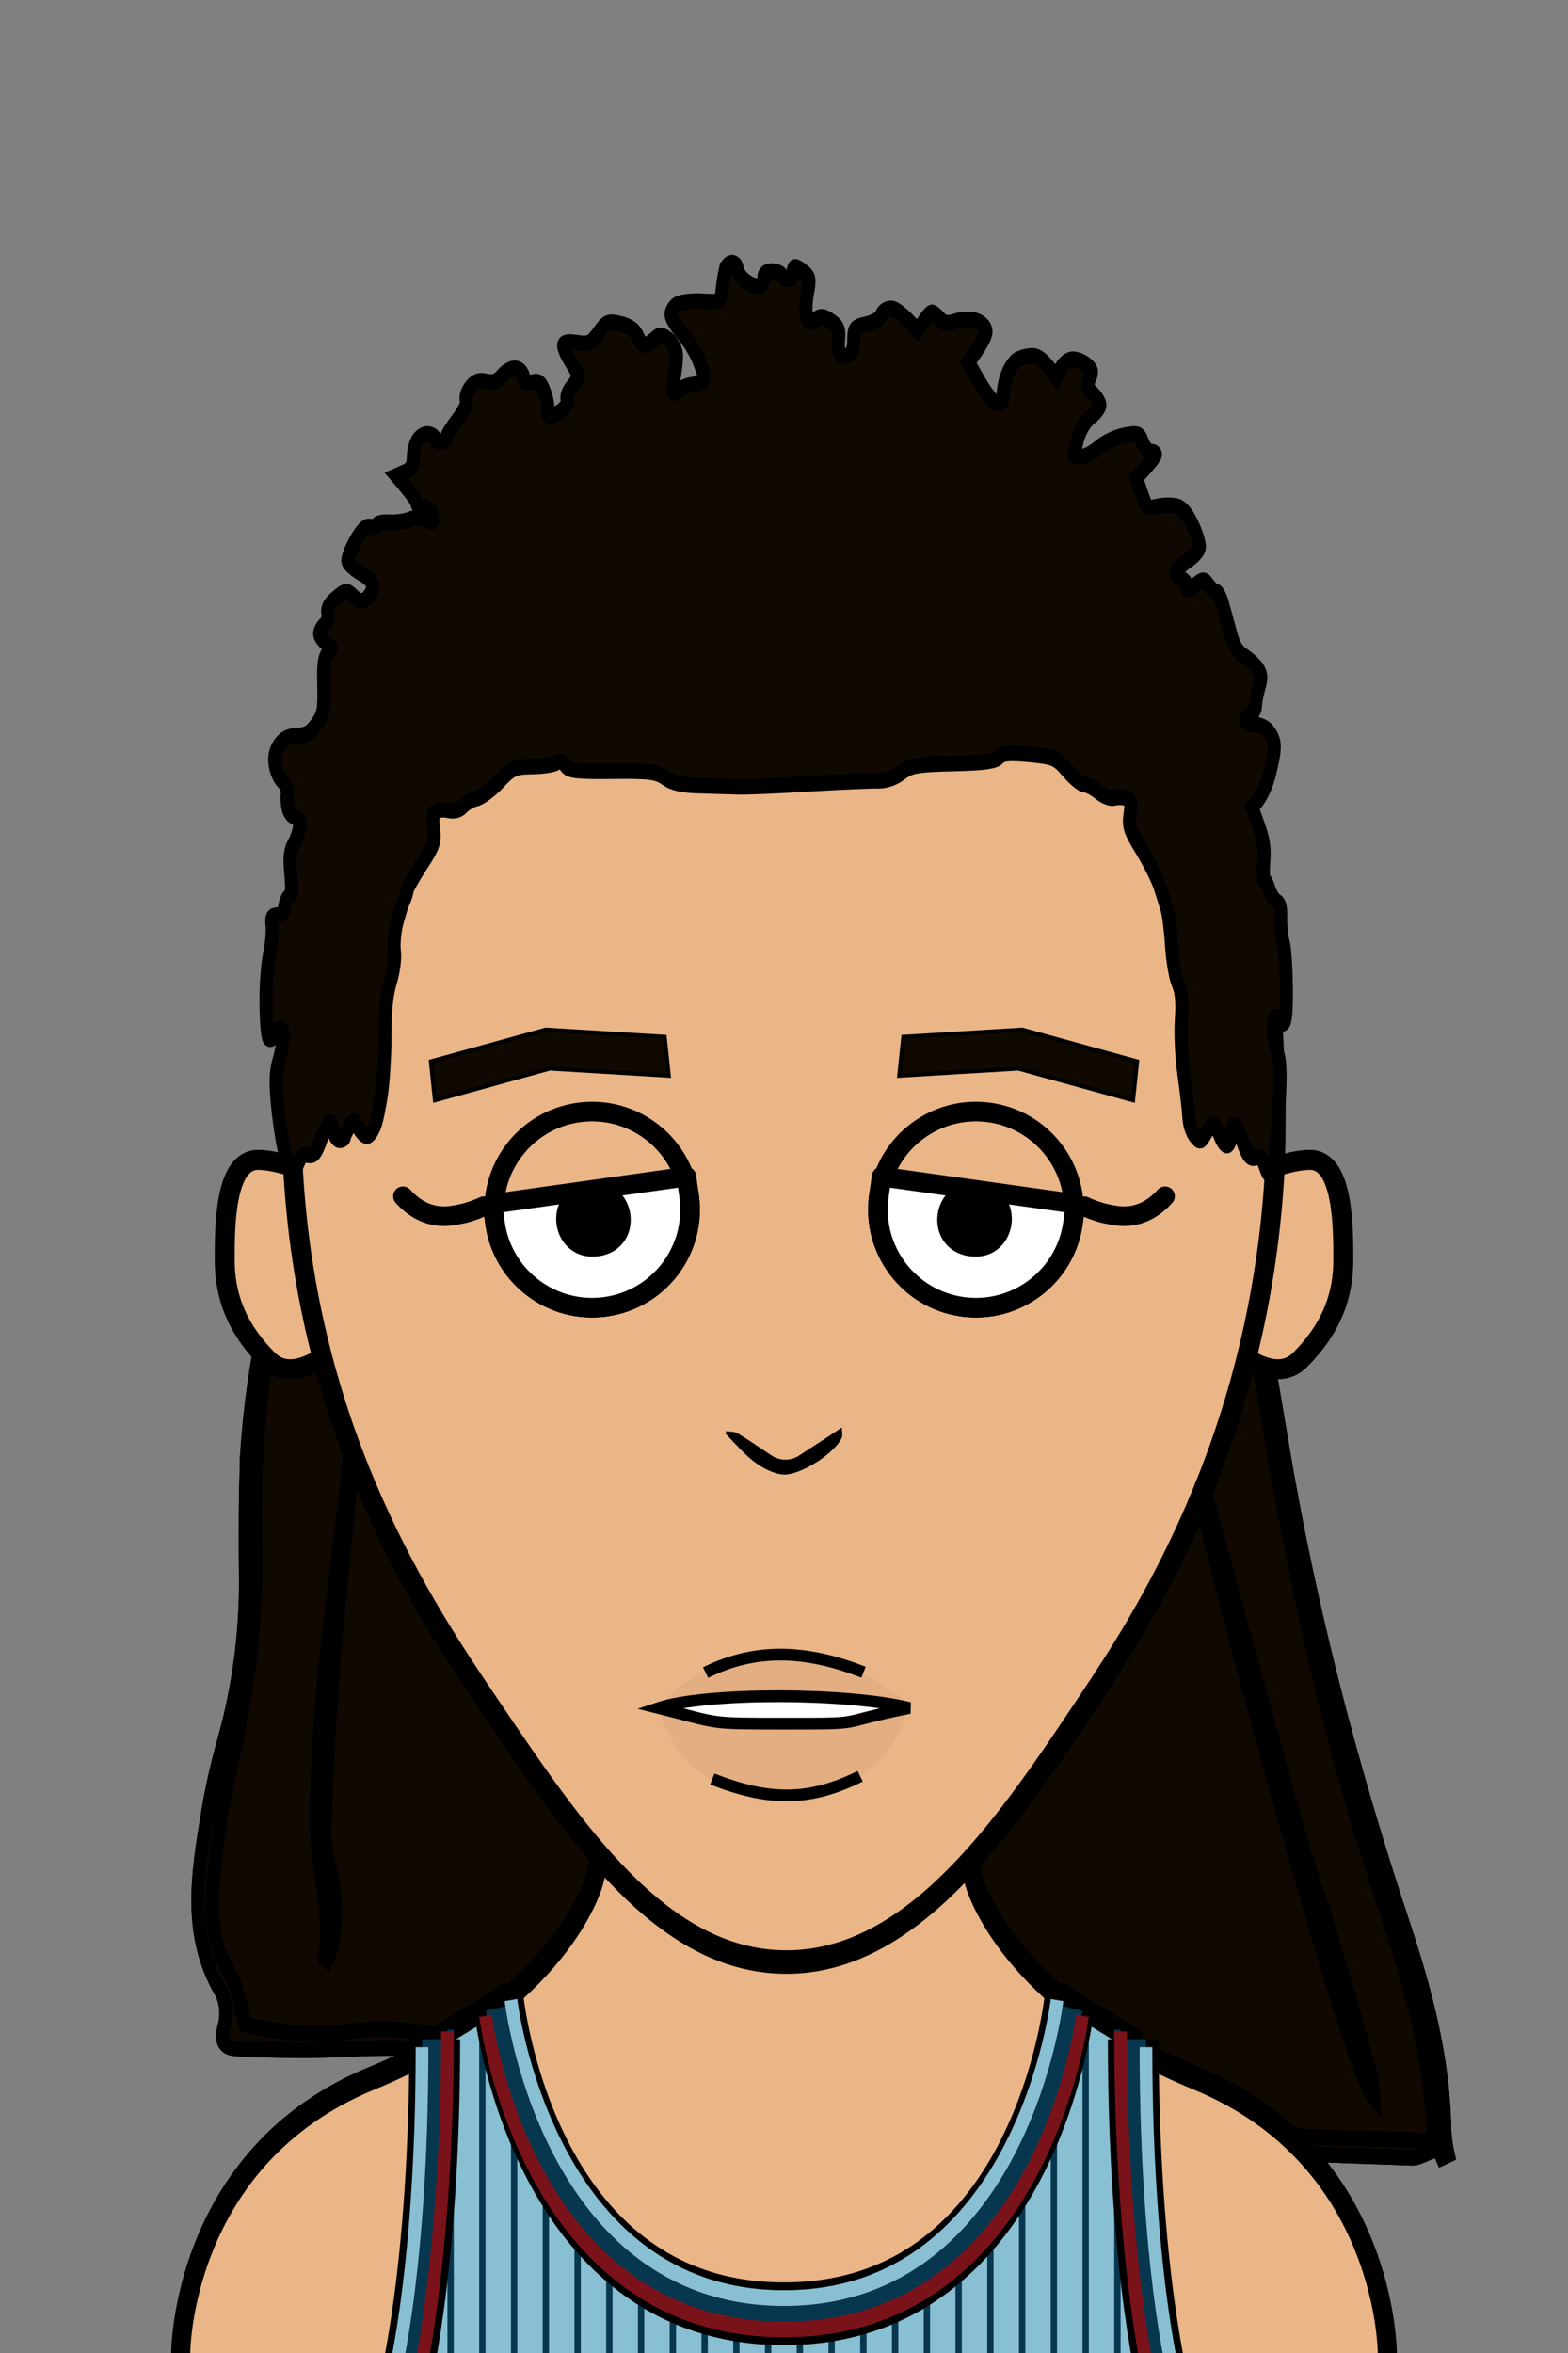 <svg xmlns="http://www.w3.org/2000/svg" version="1.2" baseProfile="tiny" width="100%" height="100%" viewBox="0 0 400 600" preserveAspectRatio="xMinYMin meet">
<rect x="0" y="0" width="400" height="600" fill="#808080" stroke="none"/>
<g transform="scale(0.834 1) translate(41.793 0)">
<g fill="#0f0902" stroke="#000" stroke-width="4"><path d="m401.1 549.5-1.8.7c-.6-1.2-1.5-2.4-2.2-3.6-.1-.2-.2-.3-.2-.5-.2-.5-.4-1.1-.4-1.7-.7-21.9-8.4-42.1-16.3-62-18-45.3-29.3-92.3-37.9-140.1-3.2-17.5-6.1-35.1-9.3-52.7l1.8-.3c5.1 26.5 10.3 52.9 15.7 79.4 8.4 41.8 21.1 82.2 36.9 121.8 6.7 16.9 12.4 34.1 12.7 52.6.1 2.1.4 4.3 1 6.4z"/><path d="m396.9 546.1-.6.3c-2.2-.2-4.4-.6-6.6-.7-16.5-.6-33-.5-49.4-1.8-24.7-2-49.3-5.4-74.1-7.6-14.9-1.3-30-1-44.9-2.3-28.6-2.3-57.1-4.9-85.6-7.8-11.8-1.2-23.6-2.4-35-5.3-11.7-2.9-23.2-4.3-35.1-2.9-10.8 1.2-21.7.6-32.3-1.8-1.7-4.9-2.4-9.6-4.9-13.1-5.2-7.4-6-15.4-4.9-23.8 1-8.1 2-16.3 4.2-24.1 5.4-19.7 9.3-39.5 8.8-60.1-.1-3.3-.1-6.6-.1-9.8s0-6.6.1-9.8C38 342 47 309 63 280l-.7-.5c6.8-9.8 10.8-19.7 16.7-29.5 2.3-3.2 4.8-6.3 7.7-9.1l2.1.2c-.6.6-1.2 1.2-1.8 1.9 12-7 26-9 40.1-9.5 3.7-.2 7.4-.5 11-.6 3.7-.2 7.4-.3 11.1-.4 33.6-1.1 66.8 4 100.2 6.2 23.1 1.5 42.9 10.9 62 22.2 6.7 4 12 10.4 17.7 16.1 1.5 1.5 2.4 4.1 2.8 6.3.4 2.1.8 4.2 1.1 6.3l1.8-.3-1.8.3c3.1 17.6 6.1 35.2 9.3 52.7 8.6 47.8 19.9 94.9 37.9 140.1 7.9 19.9 15.6 40.1 16.3 62 0 .6.1 1.1.4 1.7zm-18.7-11.5c-.3-2.8-.2-4.3-.6-5.5-4-12-8.1-23.9-12.3-35.8-3-8.3-6.6-16.4-9.4-24.7-9.1-27.1-18.1-54.3-26.9-81.6-6.1-19-11.6-38.2-17.4-57.3-.6-2.5-1.1-5-1.4-7.5-1.4 15 58.6 202.8 68 212.4zM68.6 351.4C69 332 75 313 74.4 292.8c-.7 3.1-1.1 4.7-1.4 6.2-3 20-5 39-6.3 58.6l-1.2 11.7c-.9 7.8-1.9 15.6-3.1 23.4-3.7 24.1-7.2 48.1-7.2 72.5 0 11.3 4.9 22.4 2.4 34 0 .1.5.4.7.5 3.1-5.6 3.3-15.8.8-24.1-.9-2.8-1.8-5.9-1.6-8.8.9-15.8 1.6-31.6 3.3-47.3 1.9-18.2 4.2-36.4 6.4-54.6.4-4.4.9-9 1.4-13.5z"/><path d="M396.3 546.7c.1.6.2 1.2.3 1.7-2.2.6-4.5 1.9-6.7 1.8-17.8-.6-35.7-.8-53.4-2.3-37.5-3.2-74.7-8.8-112.5-9.6-25.9-.6-51.8-4.1-77.7-6.4-12.3-1.1-24.6-1.9-36.8-3.7-7.5-1.1-14.7-5.2-22.1-5.7-11.7-.8-23.6.2-35.4.3-6.8 0-13.7-.2-20.5-.4-3.9-.1-6.4-.9-4.6-6.1.8-2.9.4-6-1.2-8.6-10.1-14.4-7.1-29.9-4-45.3 1.2-6.2 2.9-12.3 4.9-18.3 4.6-13.6 6.9-27.9 6.7-42.2-.1-6.8-.1-13.5 0-20.2l.3-10.1C36 340 46 308 63 280c-16 29-25 62-26.6 95.5-.1 3.3-.1 6.6-.1 9.8s.1 6.6.1 9.8c.5 20.6-3.3 40.4-8.8 60.1-2.2 7.8-3.2 16-4.2 24.1-1.1 8.4-.3 16.4 4.9 23.8 2.5 3.5 3.1 8.3 4.9 13.1 10.6 2.4 21.5 3 32.3 1.8 11.9-1.4 23.4 0 35.1 2.9 11.4 2.9 23.2 4.1 35 5.3 28.5 2.9 57 5.5 85.6 7.8 14.9 1.2 30 .9 44.9 2.3 24.7 2.2 49.3 5.6 74.1 7.6 16.4 1.4 32.9 1.2 49.4 1.8 2.2.1 4.4.4 6.6.7z"/><path d="M377.6 529c.4 1.3.3 2.8.6 5.5-9.4-9.5-69.4-197.3-68-212.4.3 2.5.8 5.1 1.4 7.5 5.7 19.1 11.3 38.3 17.4 57.3 8.7 27.3 17.8 54.4 26.9 81.6 2.8 8.3 6.5 16.4 9.4 24.7 4.2 11.9 8.2 23.9 12.3 35.8zm-42.8-248.2c.6 2.7-.5 5.7 0 8.4l-1.8.3c-.4-2.1-.8-4.2-1.1-6.3-.4-2.2-1.3-4.7-2.8-6.3-5.6-5.6-10.9-12.1-17.7-16.1-19.1-11.3-38.9-20.7-62-22.2-33.4-2.2-66.6-7.4-100.2-6.2-3.7.1-7.4.3-11.1.4-3.7.2-7.4.4-11 .6C113 234 99 236 87 243c.6-.7 1.2-1.3 1.8-1.9 9.2-8.9 24-7.3 35.2-10.1 5-.5 10.2-.8 15.3-1.1 30.8-1.5 61.6.9 92.3 4.2 9.8 1.1 19.6 1.7 29.3 3 26.1 3.4 47.6 16.1 66.8 33.5 3.3 3 6.1 6 7.1 10.2zM82.3 243.5c1.4-.9 2.8-1.8 4.3-2.6-2.9 2.8-5.4 5.8-7.7 9.1-5.9 9.8-9.9 19.7-16.7 29.5-.1.2-.2.3-.3.5 6.1-12 9.1-26 20.4-36.5zm-7.9 49.3C75 313 69 332 68.6 351.4c-.5 4.6-1 9.1-1.6 13.6-2.2 18.2-4.5 36.4-6.4 54.6-1.6 15.7-2.4 31.5-3.3 47.3-.2 2.9.8 5.9 1.6 8.8 2.5 8.4 2.3 18.5-.8 24.1-.3-.2-.7-.4-.7-.5 2.5-11.6-2.4-22.7-2.4-34 0-24.4 3.4-48.4 7.2-72.5 1.2-7.8 2.3-15.6 3.1-23.4.4-3.9.9-7.8 1.2-11.7C68 338 70 319 73 299c.3-1.5.7-3.1 1.4-6.2zm260.4-3.6c5.1 26.5 10.3 52.9 15.7 79.4 8.4 41.8 21.1 82.2 36.9 121.8 6.7 16.9 12.4 34.1 12.7 52.6.2 2.2.5 4.4 1.1 6.5l-1.8.7c-.6-1.2-1.5-2.4-2.2-3.6-.1-.2-.2-.3-.2-.5-.2-.5-.4-1.1-.4-1.7-.7-21.9-8.4-42.1-16.3-62-18-45.3-29.3-92.3-37.9-140.1-3.2-17.5-6.1-35.1-9.3-52.7z"/><path d="M396.3 546.4v.3c.1.6.2 1.2.3 1.7-2.2.6-4.5 1.9-6.7 1.8-17.8-.6-35.7-.8-53.4-2.3-37.5-3.2-74.7-8.8-112.5-9.6-25.9-.6-51.8-4.1-77.7-6.4-12.3-1.1-24.6-1.9-36.8-3.7-7.5-1.1-14.7-5.2-22.1-5.7-11.7-.8-23.6.2-35.4.3-6.8 0-13.7-.2-20.5-.4-3.9-.1-6.4-.9-4.6-6.1.8-2.9.4-6-1.2-8.6-10.1-14.4-7.1-29.9-4-45.3 1.2-6.2 2.9-12.3 4.9-18.3 4.6-13.6 6.9-27.9 6.7-42.2-.1-6.8-.1-13.5 0-20.2l.3-10.1C36 340 46 308 63 280c-16 29-25 62-26.6 95.5-.1 3.3-.1 6.6-.1 9.8s.1 6.6.1 9.8c.5 20.6-3.3 40.4-8.8 60.1-2.2 7.8-3.2 16-4.2 24.1-1.1 8.4-.3 16.4 4.9 23.8 2.5 3.5 3.1 8.3 4.9 13.1 10.6 2.4 21.5 3 32.3 1.8 11.9-1.4 23.4 0 35.1 2.9 11.4 2.9 23.2 4.1 35 5.3 28.5 2.9 57 5.5 85.6 7.8 14.9 1.2 30 .9 44.9 2.3 24.7 2.2 49.3 5.6 74.1 7.6 16.4 1.4 32.9 1.2 49.4 1.8 2.3.1 4.5.4 6.7.7zM88.8 241.1c9.2-8.9 24-7.3 35.2-10.1 5-.5 10.2-.8 15.3-1.1 30.8-1.5 61.6.9 92.3 4.2 9.8 1.1 19.6 1.7 29.3 3 26.1 3.4 47.6 16.1 66.8 33.5 3.3 3 6.1 6 7 10.2.6 2.7-.5 5.7 0 8.4l-1.8.3c-.4-2.1-.8-4.2-1.1-6.3-.4-2.2-1.3-4.7-2.8-6.3-5.6-5.6-10.9-12.1-17.7-16.1-19.1-11.3-38.9-20.7-62-22.2-33.4-2.2-66.6-7.4-100.2-6.2-3.7.1-7.4.3-11.1.4-3.7.2-7.4.4-11 .6-14 .6-28 2.6-40 9.6.6-.7 1.2-1.3 1.8-1.9zm-2.1-.2c-2.9 2.8-5.4 5.8-7.7 9.1-5.9 9.8-9.9 19.7-16.7 29.5-.1.2-.2.3-.3.5 6-12 9-26 20.3-36.5 1.4-.9 2.9-1.7 4.4-2.6z"/><path d="M378.2 534.6c-9.4-9.5-69.4-197.3-68-212.4.3 2.5.8 5.1 1.4 7.5 5.7 19.1 11.3 38.3 17.4 57.3 8.7 27.3 17.8 54.4 26.9 81.6 2.8 8.3 6.5 16.4 9.4 24.7 4.3 11.9 8.3 23.8 12.3 35.8.4 1.2.3 2.7.6 5.5zM74.4 292.8C75 313 69 332 68.6 351.4c-.5 4.6-1 9.1-1.6 13.6-2.2 18.2-4.5 36.4-6.4 54.6-1.6 15.7-2.4 31.5-3.3 47.3-.2 2.9.8 5.9 1.6 8.8 2.5 8.4 2.3 18.5-.8 24.1-.3-.2-.7-.4-.7-.5 2.5-11.6-2.4-22.7-2.4-34 0-24.4 3.4-48.4 7.2-72.5 1.2-7.8 2.3-15.6 3.1-23.4.4-3.9.9-7.8 1.2-11.7C68 338 70 319 73 299c.3-1.5.7-3.1 1.4-6.2z"/></g>
</g>
<g transform="scale(0.81 1) translate(46.914 0)">
<path fill="#eab687" stroke="#000" stroke-width="6" d="M10 600s0-50 60-70 70-50 70-50l60-180 60 180s10 30 70 50 60 70 60 70" class="body"/>
</g>
<g transform="scale(0.81 1) translate(46.914 0)">
<path fill="#89bfd3" stroke="#000" stroke-width="6" d="M80 610s10-30 10-90l20-10s10 80 90 80 90-80 90-80l20 10c0 60 10 90 10 90z" class="jersey"/><path fill="none" stroke="#07364f" stroke-width="2" d="M95 610v-92.45M105 610v-97.95m10 2.95v95m10-60v62.05M135 565v45m10-35v35m10-30v30m10-25v25m10-20v20m10-20v20m10-20v20m110 0v-92.45M295 610v-97.95M285 515v95m-10-60v62.05M265 565v45m-10-35v35m-10-30v30m-10-25v25m-10-20v20m-10-20v20m-10-20v20" class="pinstripes"/><path fill="none" stroke="#000" stroke-width="16" d="M90 520c0 60-10 90-10 90m230-90c0 60 10 90 10 90M110 510s10 80 90 80 90-80 90-80" class="outline"/><path fill="none" stroke="#07364f" stroke-width="8" d="M90 520c0 60-10 90-10 90m230-90c0 60 10 90 10 90m-210-98s15 78 90 78 90-78 90-78" class="stripe-accent"/><path fill="none" stroke="#89bfd3" stroke-width="4" d="M86 522c0 60-10 88-10 88m238-88c0 60 10 88 10 88M114 510s11 76 86 76 86-76 86-76" class="stripe-primary"/><path fill="none" stroke="#7a1319" stroke-width="4" d="M94 518c0 60-10 92-10 92m222-92c0 60 10 92 10 92m-210-96s12 80 94 80 94-80 94-80" class="stripe-secondary"/>
</g>
<g transform="translate(32 290.6) scale(0.85 0.85) translate(4.059 6.071) translate(22.73 -3)">
<path fill="#eab687" stroke="#000" stroke-width="6" d="M43 13S23 3 13 3 3 23 3 33s3 20 13 30 27-10 27-10z"/>
</g>
<g transform="translate(322 290.6) scale(-0.85 0.85) translate(-50.059 6.071) translate(22.73 -3)">
<path fill="#eab687" stroke="#000" stroke-width="6" d="M43 13S23 3 13 3 3 23 3 33s3 20 13 30 27-10 27-10z"/>
</g>
<g transform="scale(0.834 1) translate(39.788 0)">
<path fill="#eab687" stroke="#000" stroke-width="6" d="M196.8 104.8c9.8-.2 48.8-1.1 82.7 18.6 78.6 45.8 71.1 168.5 70.5 176.9-5.1 68.6-41.1 113.8-57 133.7-24.8 31-53.4 66.8-93 66.3-37.4-.4-63.6-32.7-90-65.3-19.8-24.4-54.9-68.3-60-134.7-4.4-57.2 12.6-143.6 75-178.2 28.9-16 60.6-17 71.8-17.3z"/>
</g>
<g transform="translate(-113.85 -25) rotate(-8 253.85 335)">
<path d="M265 360c-13.8 0-25-11.2-25-25s11.2-25 25-25 25 11.2 25 25-11.2 25-25 25" style="fill:none;stroke:#000;stroke-width:5;stroke-linecap:round;stroke-linejoin:round"/><path d="M265 360c-13.8 0-25-11.2-25-25v-5h50v5c0 13.8-11.2 25-25 25" style="stroke:#000;stroke-width:5;stroke-linecap:round;stroke-linejoin:round;fill:#fff"/><path d="M265 330c-10 0-10 15 0 15s10-15 0-15" style="stroke:#000;stroke-width:4;stroke-linecap:round;stroke-linejoin:round"/><path d="M217.7 324.9c1 1.5 3.4 4.7 7.5 6 2.7.9 5.2.6 7.1.5 2.2-.2 4.1-.7 5.4-1.1" style="fill:none;stroke:#000;stroke-width:5;stroke-linecap:round;stroke-linejoin:round"/>
</g>
<g transform="translate(6.15 -25) rotate(8 253.85 335) scale(-1 1) translate(-507.7 0)">
<path d="M265 360c-13.8 0-25-11.2-25-25s11.2-25 25-25 25 11.2 25 25-11.2 25-25 25" style="fill:none;stroke:#000;stroke-width:5;stroke-linecap:round;stroke-linejoin:round"/><path d="M265 360c-13.8 0-25-11.2-25-25v-5h50v5c0 13.8-11.2 25-25 25" style="stroke:#000;stroke-width:5;stroke-linecap:round;stroke-linejoin:round;fill:#fff"/><path d="M265 330c-10 0-10 15 0 15s10-15 0-15" style="stroke:#000;stroke-width:4;stroke-linecap:round;stroke-linejoin:round"/><path d="M217.7 324.9c1 1.5 3.4 4.7 7.5 6 2.7.9 5.2.6 7.1.5 2.2-.2 4.1-.7 5.4-1.1" style="fill:none;stroke:#000;stroke-width:5;stroke-linecap:round;stroke-linejoin:round"/>
</g>
<g transform="translate(109 261.5) rotate(-6 31 8.5)">
<path fill="#0f0902" stroke="#000" d="M61 16V6L31 1 1 6v10l30-5z"/>
</g>
<g transform="translate(229 261.5) rotate(6 31 8.5) scale(-1 1) translate(-62 0)">
<path fill="#0f0902" stroke="#000" d="M61 16V6L31 1 1 6v10l30-5z"/>
</g>
<g transform="translate(0 51.521)">
<path d="M168 384s9-13.77 32-14.03c17.4-.2 32 13.2 32 13.2s-4.29 23.24-32 23.81c-27.29.56-32-22.98-32-22.98" style="opacity:.05;mix-blend-mode:multiply;fill:#501414"/><path d="M168 384c12-4 48-4 64 0-20 4-10 4-32 4-20 0-16 0-32-4" style="fill:#fff"/><path d="M168 384c12-4 48-4 64 0-20 4-10 4-32 4-20 0-16 0-32-4Zm13.71 18.12c14.52 5.66 24.72 5.71 37.72-.71m.86-26.53c-14.52-5.66-27.29-6.34-40.29.09" style="fill:none;stroke:#000;stroke-width:3"/>
</g>
<g transform="translate(-4.046 -18.273) scale(0.62 0.62) translate(125.06 237.974)">
<path d="M180.17 380.08c1.6.3 3.5.1 4.8.9 4.7 2.8 9.2 6 13.8 9a10.23 10.23 0 0 0 11.7 0c3.9-2.5 7.8-5.1 11.7-7.6 1.6-1.1 3.3-2.2 5.7-3.8 0 2.1.4 3.4-.1 4.3-2.8 6.4-17.9 16.1-24.8 15-4-.6-8-2.8-11.3-5.3-4.3-3.3-7.8-7.5-11.6-11.4a4.5 4.5 0 0 0 .1-1.1"/>
</g>
<g transform="scale(0.834 1) translate(39.41 0)">
<path fill="#0f0902" stroke="#000" stroke-width="4" d="M182.42 68.88c-.3 1.02-.72 3.3-.94 5.06-.4 3.11-.51 3.17-6.13 2.9-3.15-.15-6.6.2-7.67.78-1.06.58-1.89 1.75-1.84 2.62s1.47 2.86 3.15 4.43 3.91 4.48 4.97 6.46c1.05 1.97 1.94 4.27 1.99 5.11.05.98-1.1 1.63-3.2 1.82-1.8.17-3.81.86-4.48 1.51-.67.67-1.46.87-1.75.45-.3-.41-.15-2.23.31-4.05.45-1.82.75-4.35.66-5.62-.08-1.28-1.22-2.99-2.52-3.82-2.06-1.32-2.6-1.32-4.28 0-1.06.82-2.38 1.49-2.94 1.49-.55-.01-1.52-1.04-2.15-2.3-.76-1.56-2.47-2.58-5.21-3.15-3.71-.76-4.29-.56-6.67 2.27-2.29 2.71-3.14 3.03-6.69 2.56-2.83-.38-4.05-.15-4.03.75.01.71 1 2.56 2.2 4.11 1.19 1.54 2.21 3.16 2.25 3.57.03.42-.84 1.67-1.95 2.78-1.12 1.1-1.76 2.57-1.43 3.27.34.69-.4 1.93-1.63 2.76-1.23.82-2.81 1.47-3.52 1.47-.7-.02-1.07-.69-.82-1.52.26-.83-.16-2.88-.93-4.58-1.1-2.49-1.82-2.99-3.65-2.56-1.69.4-2.41.02-2.84-1.49-.34-1.19-1.42-2.04-2.61-2.06-1.11-.01-2.91.89-3.99 1.99-1.41 1.43-2.77 1.82-4.78 1.39-2.05-.46-3.34-.07-4.79 1.44-1.09 1.15-1.66 2.65-1.27 3.34.4.72-.76 2.86-2.7 4.97-1.88 2.02-3.42 4.13-3.41 4.67.01.55-.67.98-1.52.97s-1.76-.47-2.06-1.02c-.29-.55-1.33-1-2.31-.99-.98 0-2.34.76-3.01 1.68-.68.92-1.23 2.9-1.23 4.39 0 1.96-.72 2.98-2.56 3.66l-2.55.94c4.8 4.65 6.2 6.44 6.2 6.98 0 .53.93.99 2.06 1.01s2.3.81 2.6 1.75c.29.94.3 1.82.01 1.95s-1.34-.16-2.33-.65c-1.09-.53-2.83-.51-4.37.06-1.41.52-4.31.85-6.42.75-2.11-.11-3.85.24-3.84.78 0 .54-.81.72-1.8.38-1.3-.42-2.56.55-4.65 3.58-1.57 2.29-2.62 4.71-2.3 5.38.3.68 2.19 2.03 4.19 3 2.54 1.24 3.54 2.31 3.32 3.6-.17 1.01-1.09 2.3-2.05 2.88-1.33.8-2.21.64-3.84-.69-2-1.67-2.23-1.65-5.22.39-2.12 1.45-2.94 2.68-2.56 3.85.32.94-.13 2.24-1 2.89-.86.66-1.56 1.74-1.53 2.41.02.67.96 1.77 2.09 2.45 1.8 1.1 1.86 1.39.5 2.43-1.18.91-1.5 2.88-1.33 8.24.19 6.12-.09 7.4-2.16 9.88-1.79 2.19-3.24 2.89-6.01 2.97-2.56.07-4.18.78-5.46 2.39-1.27 1.6-1.63 3.16-1.21 5.2.33 1.6 1.36 3.48 2.3 4.18.94.69 1.56 2 1.39 2.91-.18.9-.07 2.61.24 3.81.3 1.19 1.21 2.17 2.03 2.16.87 0 1.47.89 1.47 2.17 0 1.2-.75 3.26-1.65 4.59-1.29 1.9-1.5 3.6-1 7.96.39 3.47.26 5.53-.35 5.54-.53 0-1.19 1.1-1.45 2.42-.32 1.62-1.13 2.42-2.4 2.44-1.54.02-1.84.54-1.54 2.67.21 1.45-.16 4.82-.82 7.48-.65 2.65-1.12 8.36-1.04 12.68.06 4.31.47 8.19.9 8.63.42.42 1.16.02 1.64-.91.46-.93 1.28-1.71 1.8-1.71.51-.01.95.95.95 2.14.01 1.19-.58 3.89-1.31 6.02-1.03 2.96-1.14 5.52-.52 11.03.45 3.95 1.34 9.05 1.98 11.34.65 2.3 1.69 4.55 2.32 5.01.78.57 1.47.13 2.15-1.33.68-1.49 1.63-2.07 3.02-1.85 1.65.27 2.39-.51 3.94-4.13 1.06-2.45 2.26-4.46 2.64-4.47.39-.01.92 1.08 1.15 2.39.24 1.33 1.07 2.4 1.86 2.4.78-.01 1.43-.35 1.45-.75.03-.39.7-1.6 1.49-2.67 1.44-1.94 1.46-1.93 2.82.21.76 1.19 1.91 2.17 2.57 2.18.66.02 1.74-1.2 2.42-2.69.67-1.49 1.66-5.57 2.19-9.03.52-3.45.96-10.08.94-14.71-.01-5.63.53-9.9 1.66-12.98.95-2.58 1.48-5.92 1.2-7.67-.27-1.7.04-4.93.71-7.17s1.64-4.83 2.16-5.75c.53-.93.98-2.11.99-2.64.02-.52 1.97-3.44 4.34-6.48 3.87-4.92 4.27-5.92 3.77-9.3-.4-2.64-.16-3.99.79-4.48.75-.37 2.53-.47 3.95-.19 1.62.3 3.19-.07 4.19-1.01.88-.82 2.78-1.73 4.22-2.01 1.46-.29 4.56-2.22 6.91-4.31 3.95-3.49 4.75-3.8 10.09-3.86 3.21-.04 6.54-.46 7.42-.94 1.12-.6 1.98-.39 2.82.69 1.04 1.32 3.27 1.55 14.31 1.45 11.35-.11 13.53.12 16.23 1.7 2.25 1.33 5.18 1.88 10.59 1.98 4.1.09 9.37.22 11.7.29 2.33.08 12.07-.26 21.6-.76 9.48-.47 18.93-.82 21.05-.78 2.47.05 5.06-.68 7.2-2.03 2.94-1.87 4.7-2.13 15.95-2.36 9.32-.18 12.8-.58 13.89-1.59 1.16-1.08 3.12-1.23 9.46-.73 7.44.61 8.1.84 11.54 4.16 1.98 1.94 4.34 3.54 5.24 3.56.9 0 2.89.88 4.42 1.93s3.6 1.71 4.61 1.46 2.65-.23 3.65.05c1.54.42 1.73 1.02 1.25 4.03-.53 3.2-.18 4.09 3.66 9.3 2.29 3.19 4.75 7.31 5.47 9.17.72 1.87 1.7 4.47 2.17 5.8s1.09 5.45 1.37 9.16c.25 3.71 1.13 8.08 1.97 9.71 1.1 2.13 1.38 4.68 1.04 9.24-.31 3.72.03 9.54.82 14.18.73 4.34 1.39 9.22 1.48 10.85.08 1.63.9 3.75 1.82 4.72 1.61 1.68 1.75 1.66 3.36-.68.91-1.33 1.96-2.41 2.34-2.4.37.01 1.28 1.35 2 2.99.72 1.61 1.76 2.73 2.3 2.47.53-.25 1.07-1.56 1.19-2.9.11-1.33.52-2.43.89-2.42s1.54 2.04 2.6 4.52c1.56 3.57 2.36 4.37 3.86 3.95 1.4-.38 2.15.16 2.96 2.15 1.07 2.53 1.16 2.57 2.19.74.58-1.05 1.47-7.51 1.94-14.35.67-10.34.58-12.98-.47-15.62-.7-1.76-1.22-4.49-1.17-6.07.05-1.59.45-2.87.89-2.84.45.02.88.56.98 1.2.1.63.63.88 1.19.54.74-.44.99-3.08.92-9.5-.06-4.9-.48-9.91-.94-11.13s-.8-3.95-.76-6.07c.06-2.84-.27-4-1.25-4.42-.74-.31-1.75-1.67-2.26-3.02s-1.19-2.46-1.51-2.49c-.32-.02-.4-2.08-.18-4.58.31-3.59-.03-5.54-1.6-9.22l-2.02-4.65c3.03-2.56 4.54-5.7 5.57-9.2 1.28-4.42 1.55-6.51.99-7.96-.42-1.08-1.47-2.41-2.33-2.97-.88-.55-2.49-1.02-3.61-1.05-1.11-.02-2.21-.48-2.43-1.02-.22-.53.33-1.16 1.23-1.42.9-.25 1.64-1.21 1.65-2.14.01-.92.48-3.05 1.04-4.72.86-2.55.83-3.32-.18-4.72-.67-.93-2.53-2.4-4.14-3.28-2.26-1.23-3.26-2.6-4.32-5.93-.76-2.4-1.87-5.76-2.46-7.48-.59-1.73-1.47-3.14-1.96-3.14-.48.01-1.53-.75-2.35-1.67-1.41-1.61-1.6-1.61-3.99.02-2.14 1.45-2.52 1.49-2.56.25-.02-.78-.86-1.64-1.86-1.91-1-.26-1.64-1-1.42-1.67.21-.67 1.79-1.98 3.51-2.92 1.71-.94 3.3-2.38 3.52-3.18.22-.79-.66-3.41-1.99-5.79-1.68-3.01-3.22-4.51-4.99-4.92-1.41-.31-4.02-.27-5.8.08-3.11.63-3.29.51-4.84-3.31l-1.63-3.97c4.56-4.08 5.87-5.6 5.85-6-.03-.4-.69-.72-1.47-.71-.77.01-1.9-1.07-2.5-2.42-1-2.28-1.39-2.39-5.59-1.71-2.48.4-5.96 1.79-7.74 3.09-1.77 1.29-4.19 2.35-5.39 2.35-1.2-.01-2.19-.22-2.21-.49-.02-.28.5-2.16 1.15-4.19.67-2.09 2.42-4.48 4-5.48 1.54-.98 2.78-2.33 2.75-3.02-.02-.68-.98-2.01-2.13-2.95-1.78-1.47-1.93-2.03-1-3.8.93-1.78.79-2.29-.96-3.52-1.13-.8-3.04-1.43-4.26-1.41s-2.83 1.07-3.59 2.33l-1.37 2.27c-3.88-4.5-5.65-5.47-7.42-5.46-1.49.01-3.57.47-4.62 1.04-1.04.57-2.47 2.4-3.15 4.07s-1.17 3.93-1.09 5.03c.1 1.22-.51 2.02-1.56 2.06-1.04.03-3.2-2.05-5.41-5.21l-3.69-5.32c4.28-4.77 5.48-6.97 5.41-7.96-.07-1.08-1.24-2.14-2.91-2.65-1.56-.48-4.33-.44-6.22.07-2.62.73-3.79.58-5.03-.63-.88-.85-1.96-1.58-2.37-1.59-.41-.02-1.56 1.03-2.56 2.32l-1.81 2.33c-4.59-4.37-6.94-5.65-8.18-5.66s-2.53.73-2.87 1.64c-.34.9-2.39 1.97-4.56 2.36-3.58.65-3.94 1.03-3.93 4.07.01 1.88-.63 3.56-1.45 3.85-.8.29-1.93.3-2.5.01-.58-.28-.9-2.01-.73-3.86.28-2.86-.09-3.59-2.44-4.92-2.25-1.27-3.11-1.32-4.61-.25-1.56 1.1-1.96 1.02-2.62-.52-.43-1-.37-3.72.14-6.04.82-3.8.7-4.38-1.02-5.6-1.07-.74-2.28-1.35-2.69-1.34s-.7.74-.63 1.63c.06.88-.57 1.6-1.39 1.6s-1.75-.48-2.07-1.07c-.33-.58-1.7-1.07-3.08-1.07-1.56 0-2.46.61-2.39 1.61.07.88-.55 1.83-1.35 2.13-.8.29-2.63-.18-4.07-1.07-1.44-.88-2.66-2.31-2.73-3.2-.06-.89-.79-1.61-1.62-1.61-.84 0-1.78.85-2.07 1.88Z"/>
</g>
</svg>